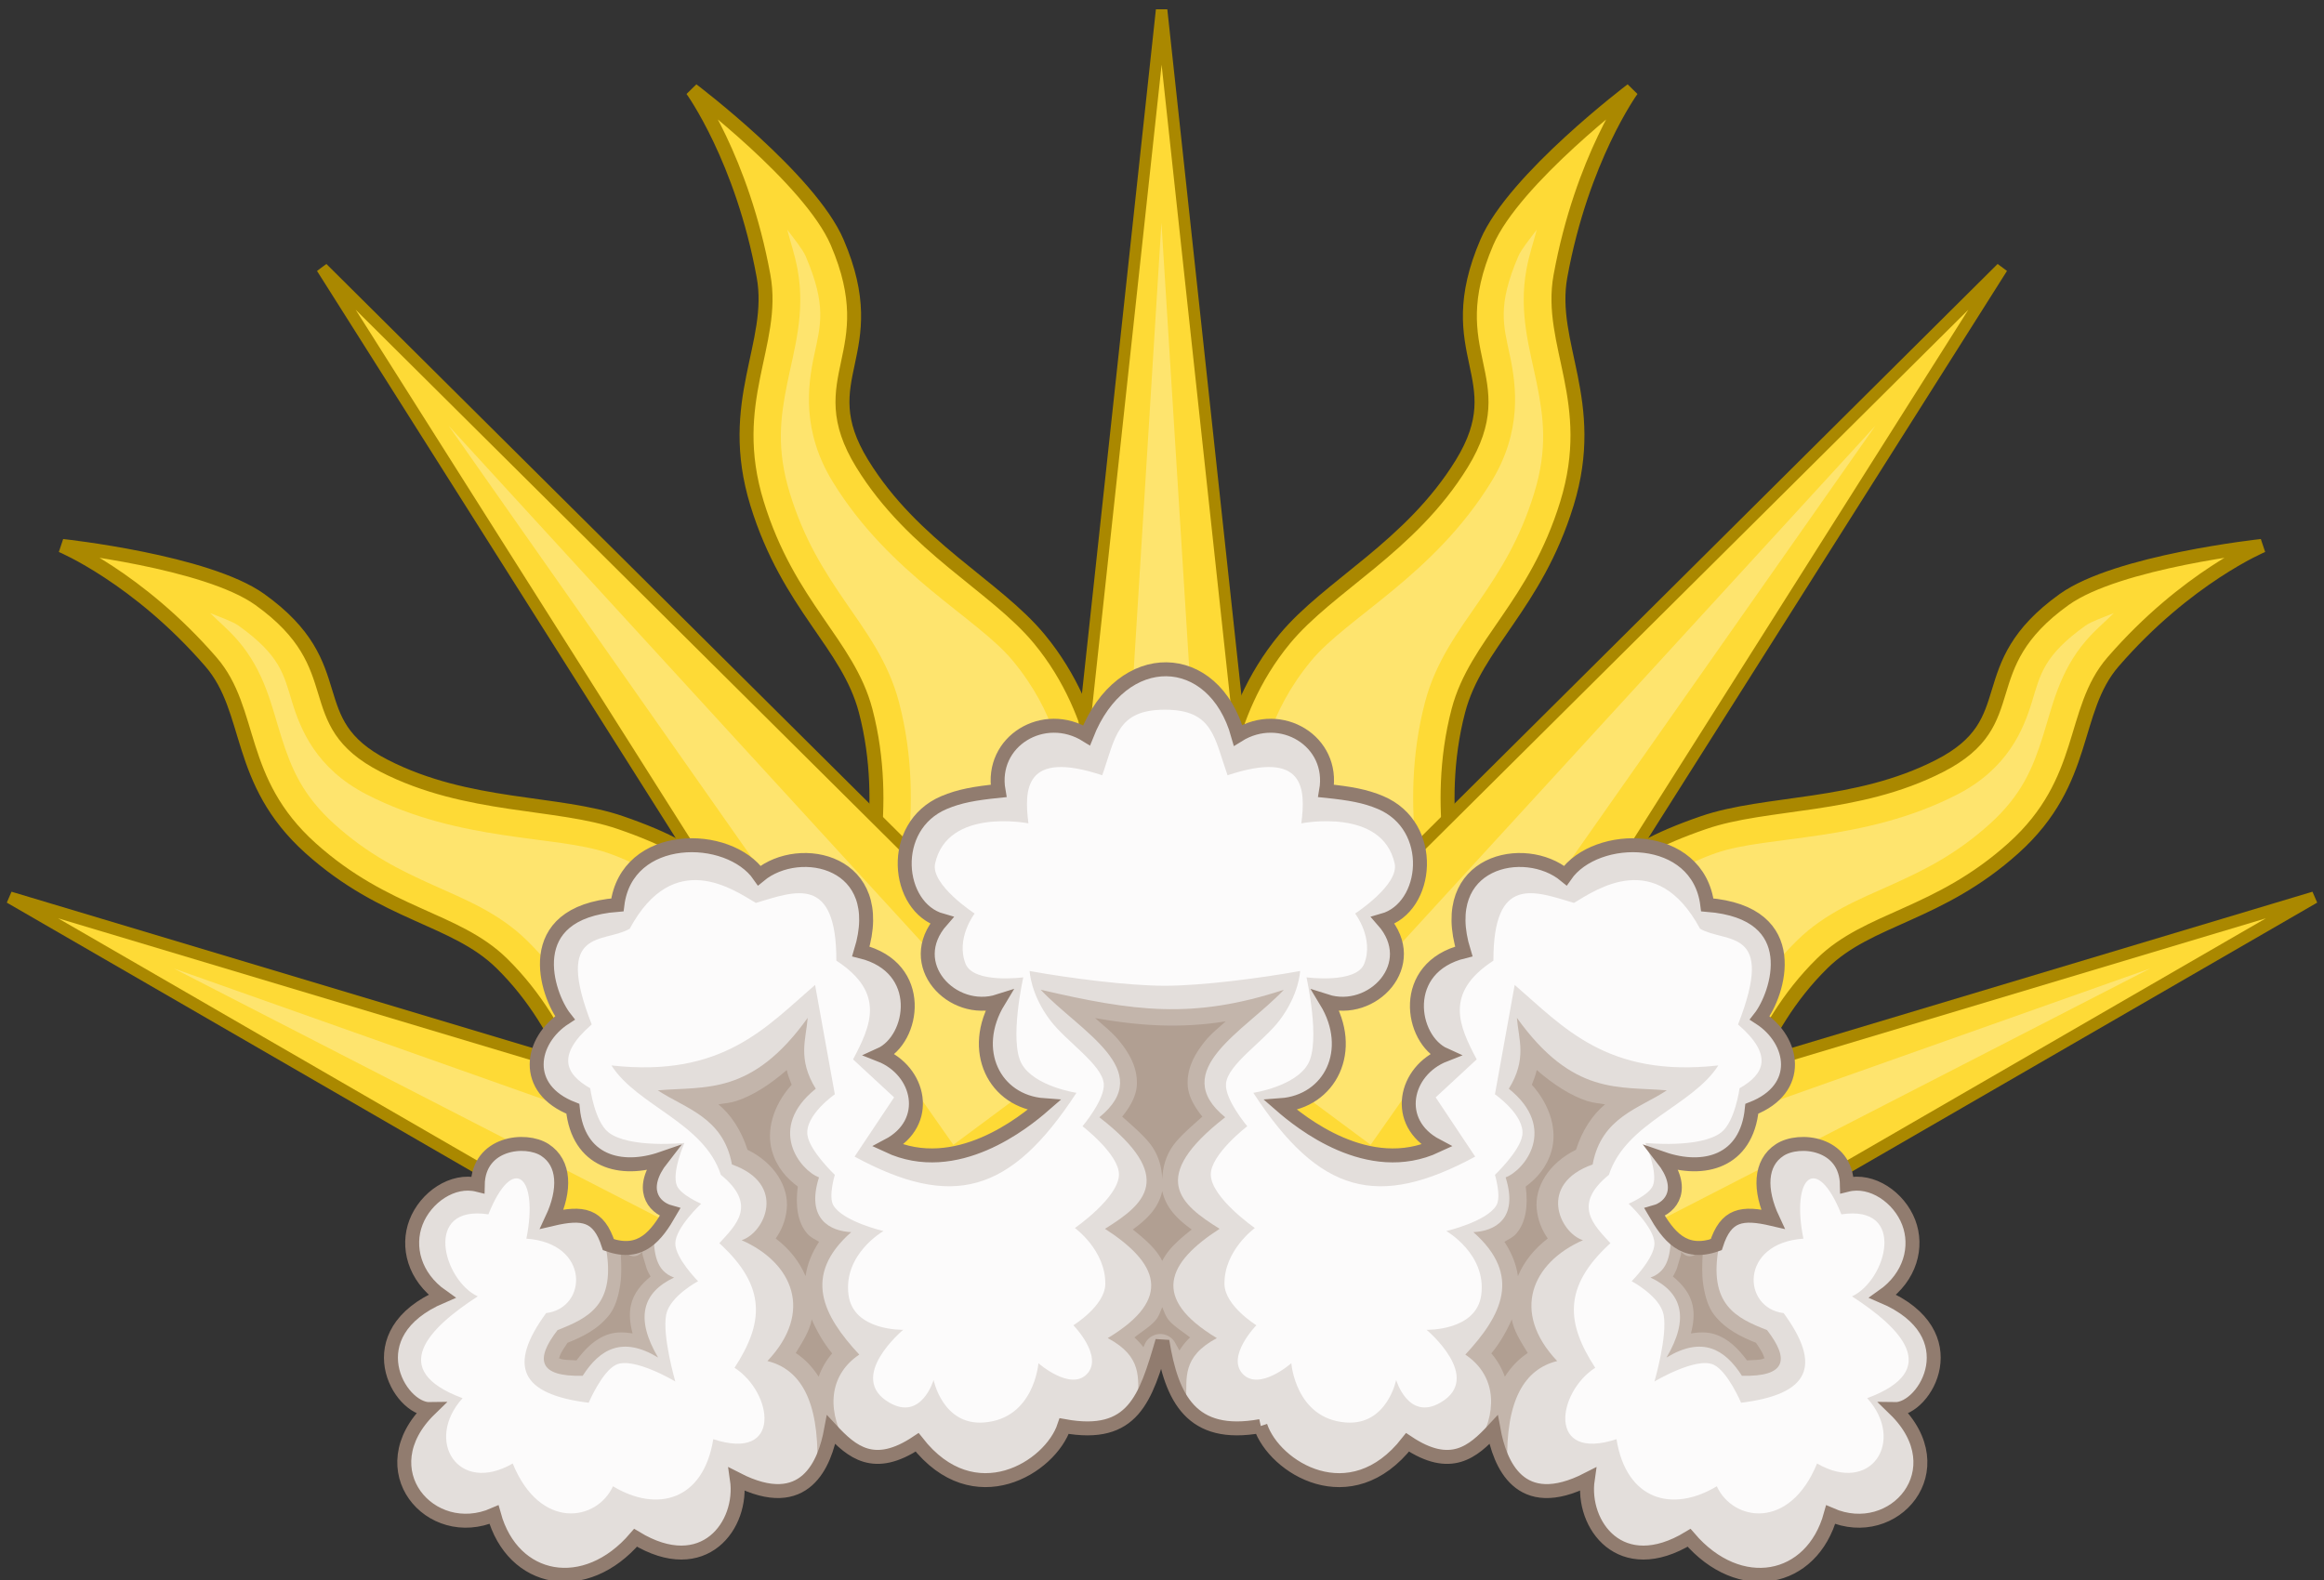 <?xml version="1.0" encoding="UTF-8" standalone="no"?>
<!-- Created with Inkscape (http://www.inkscape.org/) -->

<svg
   xmlns:dc="http://purl.org/dc/elements/1.1/"
   xmlns:cc="http://creativecommons.org/ns#"
   xmlns:rdf="http://www.w3.org/1999/02/22-rdf-syntax-ns#"
   xmlns:svg="http://www.w3.org/2000/svg"
   xmlns="http://www.w3.org/2000/svg"
   xmlns:sodipodi="http://sodipodi.sourceforge.net/DTD/sodipodi-0.dtd"
   xmlns:inkscape="http://www.inkscape.org/namespaces/inkscape"
   width="250"
   height="170"
   id="svg36850"
   version="1.1"
   inkscape:version="0.48.2 r9819"
   sodipodi:docname="Sunburst_Badge.svg">
  <rect width="100%" height="100%" fill="#333333" stroke="none"/>
  <defs
     id="defs36852" />
  <sodipodi:namedview
     id="base"
     pagecolor="#ffffff"
     bordercolor="#666666"
     borderopacity="1.0"
     inkscape:pageopacity="0.0"
     inkscape:pageshadow="2"
     inkscape:zoom="1.932"
     inkscape:cx="125"
     inkscape:cy="98.707386"
     inkscape:document-units="px"
     inkscape:current-layer="g26205"
     showgrid="false"
     fit-margin-top="0"
     fit-margin-left="0"
     fit-margin-right="0"
     fit-margin-bottom="0"
     inkscape:window-width="1280"
     inkscape:window-height="701"
     inkscape:window-x="0"
     inkscape:window-y="0"
     inkscape:window-maximized="0" />
  <g
     inkscape:label="Layer 1"
     inkscape:groupmode="layer"
     id="layer1"
     transform="translate(-64.369,-289.08)">
    <g
       transform="translate(22.132,351.049)"
       style="display:inline"
       id="g26205">
      <g
         id="g4129">
        <g
           id="g3941"
           transform="matrix(-1,0,0,1,334.764,-3.482)">
          <g
             style="stroke-width:1.066;stroke-miterlimit:4;stroke-dasharray:none;display:inline"
             id="g3943"
             transform="matrix(-1.316,0.5,0.5,1.316,796.436,1034.586)">
            <path
               sodipodi:nodetypes="cssscsssccccc"
               inkscape:connector-curvature="0"
               d="m 187.686,-828.193 c 0,0 -4.564,-5.846 -5.384,-13.57 -0.558,-5.254 2.661,-9.566 2.132,-17.745 -0.529,-8.166 -5.679,-10.879 -6.637,-16.075 -1.656,-8.977 0.044,-15.24 0.044,-15.24 0,0 -5.993,9.544 -6.219,14.823 -0.403,9.395 5.667,8.861 4.219,16.493 -1.393,7.341 -6.185,12.327 -7.889,17.328 -2.491,7.307 0.044,13.987 0.044,13.987 l 4.923,0 4.923,0 4.923,0 z"
               style="fill:#feda36;fill-opacity:1;stroke:#aa8800;stroke-width:1.066;stroke-linecap:butt;stroke-linejoin:miter;stroke-miterlimit:4;stroke-opacity:1;stroke-dasharray:none;display:inline"
               id="path3945" />
            <path
               d="m 174.844,-878.25 c -0.25,0.859 -0.57,1.829 -0.594,2.375 -0.177,4.133 0.811,5.353 2.094,7.344 1.282,1.991 2.942,5.063 2.094,9.531 -1.56,8.219 -6.612,13.584 -8,17.656 -1.67,4.899 -0.85,8.692 -0.344,10.531 l 2.812,0 4.938,0 4.906,0 0.25,0 c -1.362,-2.649 -2.857,-6.366 -3.312,-10.656 -0.343,-3.231 0.47,-5.979 1.125,-8.688 0.655,-2.709 1.241,-5.471 1,-9.188 -0.23,-3.549 -1.385,-5.683 -2.781,-7.906 -1.396,-2.223 -3.226,-4.527 -3.844,-7.875 -0.209,-1.132 -0.228,-2.074 -0.344,-3.125 z"
               id="path3947"
               style="fill:#fee46e;fill-opacity:1;stroke:none;display:inline"
               inkscape:original="M 177.84375 -890.8125 C 177.84375 -890.8125 171.85139 -881.27845 171.625 -876 C 171.22208 -866.60542 177.29194 -867.13169 175.84375 -859.5 C 174.45064 -852.15857 169.64205 -847.18828 167.9375 -842.1875 C 165.44689 -834.88061 168 -828.1875 168 -828.1875 L 172.90625 -828.1875 L 177.84375 -828.1875 L 182.75 -828.1875 L 187.6875 -828.1875 C 187.6875 -828.1875 183.13296 -834.02557 182.3125 -841.75 C 181.75447 -847.00375 184.96721 -851.32056 184.4375 -859.5 C 183.90866 -867.66609 178.73943 -870.39806 177.78125 -875.59375 C 176.12572 -884.57079 177.84375 -890.8125 177.84375 -890.8125 z "
               inkscape:radius="-2.6364212"
               sodipodi:type="inkscape:offset" />
          </g>
          <g
             id="g3949"
             transform="matrix(-1.123,0.834,1.22,1.519,1362.567,1176.106)"
             style="stroke-width:0.909;stroke-miterlimit:4;stroke-dasharray:none;display:inline">
            <path
               sodipodi:nodetypes="cccc"
               inkscape:connector-curvature="0"
               d="m 186.644,-828.193 -9.846,-62.63 -9.846,62.63 z"
               style="fill:#feda36;fill-opacity:1;stroke:#aa8800;stroke-width:0.909;stroke-linecap:butt;stroke-linejoin:miter;stroke-miterlimit:4;stroke-opacity:1;stroke-dasharray:none;display:inline"
               id="path3951" />
            <path
               sodipodi:nodetypes="cccc"
               inkscape:connector-curvature="0"
               id="path3953"
               d="m 176.812,-879.688 -4.406,48.531 8.781,0 z"
               style="fill:#fee46e;fill-opacity:1;stroke:none;display:inline" />
          </g>
          <g
             id="g3955"
             transform="matrix(-0.51,1.175,1.581,0.683,1542.195,438.792)"
             style="stroke-width:1.01;stroke-miterlimit:4;stroke-dasharray:none;display:inline">
            <path
               sodipodi:nodetypes="cccc"
               inkscape:connector-curvature="0"
               d="m 186.644,-828.193 -9.846,-62.63 -9.846,62.63 z"
               style="fill:#feda36;fill-opacity:1;stroke:#aa8800;stroke-width:1.01;stroke-linecap:butt;stroke-linejoin:miter;stroke-miterlimit:4;stroke-opacity:1;stroke-dasharray:none;display:inline"
               id="path3957" />
            <path
               sodipodi:nodetypes="cccc"
               inkscape:connector-curvature="0"
               id="path3959"
               d="m 176.812,-879.688 -4.406,48.531 8.781,0 z"
               style="fill:#fee46e;fill-opacity:1;stroke:none;display:inline" />
          </g>
          <g
             style="stroke-width:1.106;stroke-miterlimit:4;stroke-dasharray:none;display:inline"
             id="g3961"
             transform="matrix(-0.923,1.03,1.048,0.822,1146.927,549.314)">
            <path
               sodipodi:nodetypes="cssscsssscccc"
               inkscape:connector-curvature="0"
               d="m 187.686,-828.193 c 0,0 -4.564,-5.846 -5.384,-13.57 -0.558,-5.254 2.661,-9.566 2.132,-17.745 -0.529,-8.166 -5.679,-10.879 -6.637,-16.075 -1.656,-8.977 0.044,-15.24 0.044,-15.24 0,0 -5.993,9.544 -6.219,14.823 -0.403,9.395 5.667,8.861 4.219,16.493 -1.393,7.341 -6.185,12.327 -7.889,17.328 -2.491,7.307 -1.613,10.278 1.689,13.57 1.162,1.158 3.277,0.418 3.277,0.418 l 4.923,0 4.923,0 z"
               style="fill:#feda36;fill-opacity:1;stroke:#aa8800;stroke-width:1.106;stroke-linecap:butt;stroke-linejoin:miter;stroke-miterlimit:4;stroke-opacity:1;stroke-dasharray:none;display:inline"
               id="path3963" />
            <path
               d="m 174.844,-878.25 c -0.25,0.859 -0.57,1.829 -0.594,2.375 -0.177,4.133 0.811,5.353 2.094,7.344 1.282,1.991 2.942,5.063 2.094,9.531 -1.56,8.219 -6.612,13.584 -8,17.656 -1.67,4.899 -0.85,8.692 -0.344,10.531 l 2.812,0 4.938,0 4.906,0 0.25,0 c -1.362,-2.649 -2.857,-6.366 -3.312,-10.656 -0.343,-3.231 0.47,-5.979 1.125,-8.688 0.655,-2.709 1.241,-5.471 1,-9.188 -0.23,-3.549 -1.385,-5.683 -2.781,-7.906 -1.396,-2.223 -3.226,-4.527 -3.844,-7.875 -0.209,-1.132 -0.228,-2.074 -0.344,-3.125 z"
               id="path3965"
               style="fill:#fee46e;fill-opacity:1;stroke:none;display:inline"
               inkscape:original="M 177.84375 -890.8125 C 177.84375 -890.8125 171.85139 -881.27845 171.625 -876 C 171.22208 -866.60542 177.29194 -867.13169 175.84375 -859.5 C 174.45064 -852.15857 169.64205 -847.18828 167.9375 -842.1875 C 165.44689 -834.88061 168 -828.1875 168 -828.1875 L 172.90625 -828.1875 L 177.84375 -828.1875 L 182.75 -828.1875 L 187.6875 -828.1875 C 187.6875 -828.1875 183.13296 -834.02557 182.3125 -841.75 C 181.75447 -847.00375 184.96721 -851.32056 184.4375 -859.5 C 183.90866 -867.66609 178.73943 -870.39806 177.78125 -875.59375 C 176.12572 -884.57079 177.84375 -890.8125 177.84375 -890.8125 z "
               inkscape:radius="-2.6364212"
               sodipodi:type="inkscape:offset" />
          </g>
        </g>
        <g
           transform="translate(-0.29,-3.482)"
           id="g3927">
          <g
             transform="matrix(-1.316,0.5,0.5,1.316,796.436,1034.586)"
             id="g4021-0-2"
             style="stroke-width:1.066;stroke-miterlimit:4;stroke-dasharray:none;display:inline">
            <path
               id="path3797-8-1-9-5"
               style="fill:#feda36;fill-opacity:1;stroke:#aa8800;stroke-width:1.066;stroke-linecap:butt;stroke-linejoin:miter;stroke-miterlimit:4;stroke-opacity:1;stroke-dasharray:none;display:inline"
               d="m 187.686,-828.193 c 0,0 -4.564,-5.846 -5.384,-13.57 -0.558,-5.254 2.661,-9.566 2.132,-17.745 -0.529,-8.166 -5.679,-10.879 -6.637,-16.075 -1.656,-8.977 0.044,-15.24 0.044,-15.24 0,0 -5.993,9.544 -6.219,14.823 -0.403,9.395 5.667,8.861 4.219,16.493 -1.393,7.341 -6.185,12.327 -7.889,17.328 -2.491,7.307 0.044,13.987 0.044,13.987 l 4.923,0 4.923,0 4.923,0 z"
               inkscape:connector-curvature="0"
               sodipodi:nodetypes="cssscsssccccc" />
            <path
               sodipodi:type="inkscape:offset"
               inkscape:radius="-2.6364212"
               inkscape:original="M 177.84375 -890.8125 C 177.84375 -890.8125 171.85139 -881.27845 171.625 -876 C 171.22208 -866.60542 177.29194 -867.13169 175.84375 -859.5 C 174.45064 -852.15857 169.64205 -847.18828 167.9375 -842.1875 C 165.44689 -834.88061 168 -828.1875 168 -828.1875 L 172.90625 -828.1875 L 177.84375 -828.1875 L 182.75 -828.1875 L 187.6875 -828.1875 C 187.6875 -828.1875 183.13296 -834.02557 182.3125 -841.75 C 181.75447 -847.00375 184.96721 -851.32056 184.4375 -859.5 C 183.90866 -867.66609 178.73943 -870.39806 177.78125 -875.59375 C 176.12572 -884.57079 177.84375 -890.8125 177.84375 -890.8125 z "
               style="fill:#fee46e;fill-opacity:1;stroke:none;display:inline"
               id="path4019-2-2"
               d="m 174.844,-878.25 c -0.25,0.859 -0.57,1.829 -0.594,2.375 -0.177,4.133 0.811,5.353 2.094,7.344 1.282,1.991 2.942,5.063 2.094,9.531 -1.56,8.219 -6.612,13.584 -8,17.656 -1.67,4.899 -0.85,8.692 -0.344,10.531 l 2.812,0 4.938,0 4.906,0 0.25,0 c -1.362,-2.649 -2.857,-6.366 -3.312,-10.656 -0.343,-3.231 0.47,-5.979 1.125,-8.688 0.655,-2.709 1.241,-5.471 1,-9.188 -0.23,-3.549 -1.385,-5.683 -2.781,-7.906 -1.396,-2.223 -3.226,-4.527 -3.844,-7.875 -0.209,-1.132 -0.228,-2.074 -0.344,-3.125 z" />
          </g>
          <g
             style="stroke-width:0.909;stroke-miterlimit:4;stroke-dasharray:none;display:inline"
             transform="matrix(-1.123,0.834,1.22,1.519,1362.567,1176.106)"
             id="g3839-5-4-5">
            <path
               id="path3797-8-4-3-0"
               style="fill:#feda36;fill-opacity:1;stroke:#aa8800;stroke-width:0.909;stroke-linecap:butt;stroke-linejoin:miter;stroke-miterlimit:4;stroke-opacity:1;stroke-dasharray:none;display:inline"
               d="m 186.644,-828.193 -9.846,-62.63 -9.846,62.63 z"
               inkscape:connector-curvature="0"
               sodipodi:nodetypes="cccc" />
            <path
               style="fill:#fee46e;fill-opacity:1;stroke:none;display:inline"
               d="m 176.812,-879.688 -4.406,48.531 8.781,0 z"
               id="path3836-9-8-1"
               inkscape:connector-curvature="0"
               sodipodi:nodetypes="cccc" />
          </g>
          <g
             style="stroke-width:1.01;stroke-miterlimit:4;stroke-dasharray:none;display:inline"
             transform="matrix(-0.51,1.175,1.581,0.683,1542.195,438.792)"
             id="g3839-5-4-5-3">
            <path
               id="path3797-8-4-3-0-6"
               style="fill:#feda36;fill-opacity:1;stroke:#aa8800;stroke-width:1.01;stroke-linecap:butt;stroke-linejoin:miter;stroke-miterlimit:4;stroke-opacity:1;stroke-dasharray:none;display:inline"
               d="m 186.644,-828.193 -9.846,-62.63 -9.846,62.63 z"
               inkscape:connector-curvature="0"
               sodipodi:nodetypes="cccc" />
            <path
               style="fill:#fee46e;fill-opacity:1;stroke:none;display:inline"
               d="m 176.812,-879.688 -4.406,48.531 8.781,0 z"
               id="path3836-9-8-1-5"
               inkscape:connector-curvature="0"
               sodipodi:nodetypes="cccc" />
          </g>
          <g
             transform="matrix(-0.923,1.03,1.048,0.822,1146.927,549.314)"
             id="g4021-0-2-0"
             style="stroke-width:1.106;stroke-miterlimit:4;stroke-dasharray:none;display:inline">
            <path
               id="path3797-8-1-9-5-7"
               style="fill:#feda36;fill-opacity:1;stroke:#aa8800;stroke-width:1.106;stroke-linecap:butt;stroke-linejoin:miter;stroke-miterlimit:4;stroke-opacity:1;stroke-dasharray:none;display:inline"
               d="m 187.686,-828.193 c 0,0 -4.564,-5.846 -5.384,-13.57 -0.558,-5.254 2.661,-9.566 2.132,-17.745 -0.529,-8.166 -5.679,-10.879 -6.637,-16.075 -1.656,-8.977 0.044,-15.24 0.044,-15.24 0,0 -5.993,9.544 -6.219,14.823 -0.403,9.395 5.667,8.861 4.219,16.493 -1.393,7.341 -6.185,12.327 -7.889,17.328 -2.491,7.307 -1.613,10.278 1.689,13.57 1.162,1.158 3.277,0.418 3.277,0.418 l 4.923,0 4.923,0 z"
               inkscape:connector-curvature="0"
               sodipodi:nodetypes="cssscsssscccc" />
            <path
               sodipodi:type="inkscape:offset"
               inkscape:radius="-2.6364212"
               inkscape:original="M 177.84375 -890.8125 C 177.84375 -890.8125 171.85139 -881.27845 171.625 -876 C 171.22208 -866.60542 177.29194 -867.13169 175.84375 -859.5 C 174.45064 -852.15857 169.64205 -847.18828 167.9375 -842.1875 C 165.44689 -834.88061 168 -828.1875 168 -828.1875 L 172.90625 -828.1875 L 177.84375 -828.1875 L 182.75 -828.1875 L 187.6875 -828.1875 C 187.6875 -828.1875 183.13296 -834.02557 182.3125 -841.75 C 181.75447 -847.00375 184.96721 -851.32056 184.4375 -859.5 C 183.90866 -867.66609 178.73943 -870.39806 177.78125 -875.59375 C 176.12572 -884.57079 177.84375 -890.8125 177.84375 -890.8125 z "
               style="fill:#fee46e;fill-opacity:1;stroke:none;display:inline"
               id="path4019-2-2-6"
               d="m 174.844,-878.25 c -0.25,0.859 -0.57,1.829 -0.594,2.375 -0.177,4.133 0.811,5.353 2.094,7.344 1.282,1.991 2.942,5.063 2.094,9.531 -1.56,8.219 -6.612,13.584 -8,17.656 -1.67,4.899 -0.85,8.692 -0.344,10.531 l 2.812,0 4.938,0 4.906,0 0.25,0 c -1.362,-2.649 -2.857,-6.366 -3.312,-10.656 -0.343,-3.231 0.47,-5.979 1.125,-8.688 0.655,-2.709 1.241,-5.471 1,-9.188 -0.23,-3.549 -1.385,-5.683 -2.781,-7.906 -1.396,-2.223 -3.226,-4.527 -3.844,-7.875 -0.209,-1.132 -0.228,-2.074 -0.344,-3.125 z" />
          </g>
        </g>
        <g
           id="g3839-5-4"
           transform="matrix(-1.408,0,0,2.049,416.127,1764.469)"
           style="stroke-width:0.883;stroke-miterlimit:4;stroke-dasharray:none;display:inline">
          <path
             sodipodi:nodetypes="cccc"
             inkscape:connector-curvature="0"
             d="m 186.644,-828.193 -9.846,-62.63 -9.846,62.63 z"
             style="fill:#feda36;fill-opacity:1;stroke:#aa8800;stroke-width:0.883;stroke-linecap:butt;stroke-linejoin:miter;stroke-miterlimit:4;stroke-opacity:1;stroke-dasharray:none;display:inline"
             id="path3797-8-4-3" />
          <path
             sodipodi:nodetypes="cccc"
             inkscape:connector-curvature="0"
             id="path3836-9-8"
             d="m 176.812,-879.688 -4.406,48.531 8.781,0 z"
             style="fill:#fee46e;fill-opacity:1;stroke:none;display:inline" />
        </g>
        <g
           style="stroke-width:1.066;stroke-miterlimit:4;stroke-dasharray:none"
           id="g6441"
           transform="matrix(1.408,0,0,1.408,-18.24,-38.537)">
          <g
             style="fill:#e3dedb;stroke:none"
             id="g5492">
            <path
               id="path6342-0"
               style="fill:#e3dedb;stroke:none;display:inline"
               d="m 139.253,92.336 c 1.055,3.178 6.885,6.803 11.237,1.241 3.293,2.199 4.987,0.742 6.572,-0.963 0.471,2.558 1.958,6.469 7.196,3.787 -0.508,3.477 2.514,7.647 7.743,4.471 3.836,4.493 9.382,3.442 10.818,-1.768 4.837,2.114 9.661,-3.424 4.894,-8.063 l 0,0 0,0 c 2.36,0.045 5.73,-5.795 -0.915,-8.627 2.121,-1.492 2.693,-3.789 1.981,-5.645 -0.732,-1.907 -2.803,-3.348 -4.719,-2.867 -0.056,-3.238 -3.648,-3.627 -5.124,-2.673 -1.554,1.004 -1.577,3.082 -0.545,5.287 -2.373,-0.555 -3.572,-0.347 -4.315,1.955 -2.501,0.882 -3.667,-0.685 -4.706,-2.483 1.318,-0.368 2.379,-1.831 0.616,-4.091 3.134,1.084 6.405,0.253 6.809,-3.81 3.909,-1.518 3.256,-5.226 0.605,-6.942 1.376,-1.748 3.524,-8.047 -4.009,-8.64 -0.701,-5.649 -8.499,-5.621 -10.844,-2.241 -3.115,-2.578 -9.88,-1.101 -7.759,5.8 -4.967,1.221 -4.084,6.726 -1.466,7.903 -3.068,1.203 -3.954,5.179 -0.605,6.942 -5.215,2.439 -10.425,-1.799 -11.912,-3.095 3.786,-0.275 5.738,-4.203 3.462,-7.95 3.538,1.133 7.3,-2.818 4.35,-6.169 3.488,-0.99 4.097,-7.194 -0.186,-9.008 -1.182,-0.5 -2.354,-0.703 -4.163,-0.89 0.671,-3.807 -3.464,-6.284 -6.726,-4.25 -1.847,-6.613 -8.886,-6.839 -11.572,2e-6 -3.262,-2.035 -7.397,0.443 -6.726,4.25 -1.81,0.187 -2.982,0.39 -4.163,0.89 -4.283,1.814 -3.674,8.018 -0.186,9.008 -2.95,3.352 0.812,7.302 4.35,6.169 -2.276,3.748 -0.324,7.676 3.462,7.95 -1.486,1.296 -6.696,5.534 -11.912,3.095 3.349,-1.763 2.462,-5.739 -0.605,-6.942 2.618,-1.176 3.501,-6.682 -1.466,-7.903 2.12,-6.901 -4.644,-8.378 -7.759,-5.8 -2.345,-3.38 -10.144,-3.408 -10.844,2.241 -7.533,0.593 -5.385,6.891 -4.009,8.64 -2.651,1.716 -3.303,5.424 0.605,6.942 0.403,4.063 3.675,4.894 6.809,3.81 -1.763,2.26 -0.702,3.723 0.616,4.091 -1.039,1.798 -2.204,3.365 -4.706,2.483 -0.743,-2.302 -1.942,-2.511 -4.315,-1.955 1.032,-2.205 1.009,-4.283 -0.545,-5.287 -1.475,-0.953 -5.068,-0.564 -5.124,2.673 -1.916,-0.481 -3.987,0.96 -4.719,2.867 -0.712,1.856 -0.14,4.153 1.981,5.645 -6.645,2.833 -3.275,8.673 -0.915,8.627 l 0,0 0,0 c -4.767,4.638 0.057,10.177 4.894,8.062 1.436,5.209 6.981,6.26 10.818,1.768 5.229,3.176 8.251,-0.994 7.743,-4.471 5.238,2.683 6.725,-1.229 7.196,-3.787 1.585,1.705 3.279,3.163 6.572,0.963 4.352,5.562 10.182,1.937 11.237,-1.241 5.285,0.96 6.214,-2.115 7.499,-6.501 0.71,4.386 2.215,7.461 7.499,6.501 z"
               inkscape:connector-curvature="0"
               sodipodi:nodetypes="ccccccccccscsccccccccccccccsccccsccccccccccccccscscccccccccccc" />
            <path
               id="path5435-3"
               style="fill:#c3b5ab;fill-opacity:1;stroke:none;display:inline"
               d="m 133.572,90.309 c 0.079,-1.607 -0.369,-3.245 2.348,-4.698 -5.063,-3.045 -3.799,-5.768 0.213,-8.351 -3.015,-1.877 -5.497,-3.917 0.427,-8.525 -4.417,-3.592 1.506,-6.582 4.483,-9.743 -6.971,2.286 -11.444,1.651 -18.58,0 2.977,3.161 8.901,6.151 4.483,9.743 5.924,4.609 3.442,6.649 0.427,8.525 4.013,2.583 5.276,5.306 0.213,8.351 2.717,1.452 2.269,3.091 2.348,4.698 l 1.672,-3.673 z"
               inkscape:connector-curvature="0"
               sodipodi:nodetypes="cccccccccc" />
            <g
               style="fill:#e3dedb;stroke:none"
               id="g5484"
               transform="translate(-0.026,0)">
              <g
                 style="fill:#e3dedb;stroke:none"
                 transform="translate(0,0.082)"
                 id="g5456">
                <path
                   style="fill:#c3b5ab;fill-opacity:1;stroke:none"
                   d="m 127.559,770.912 c 0.118,-4.886 -1.31,-7.259 -3.817,-7.88 3.551,-3.754 1.942,-7.513 -1.97,-9.234 1.776,-0.566 3.499,-4.285 -0.739,-5.787 -0.664,-3.626 -3.599,-4.284 -5.664,-5.664 3.647,-0.322 7.176,0.426 11.451,-5.541 -0.133,1.671 -0.788,3.132 0.616,5.418 -3.781,3.035 -1.175,6.246 0.246,6.772 -1.019,3.224 0.897,4.113 2.463,4.186 -3.747,3.311 -2.161,6.373 0.616,9.358 -2.123,1.418 -2.59,3.92 -1.108,6.649 l -1.06,-1.076 z"
                   id="path5431"
                   inkscape:connector-curvature="0"
                   sodipodi:nodetypes="ccccccccccccc"
                   transform="translate(-22.132,-675.75)" />
                <path
                   style="fill:#c3b5ab;fill-opacity:1;stroke:none"
                   d="m 111.373,754.21 c 0.879,4.554 -1.358,5.547 -3.666,6.459 -1.736,2.244 -1.459,3.573 1.92,3.491 1.321,-2.064 3.049,-3.041 5.761,-1.397 -1.766,-3.002 -1.201,-4.969 1.222,-6.11 -1.418,-0.509 -1.521,-1.895 -1.571,-3.317 l -1.571,1.047 z"
                   id="path5433"
                   inkscape:connector-curvature="0"
                   sodipodi:nodetypes="cccccccc"
                   transform="translate(-22.132,-675.75)" />
              </g>
              <g
                 id="g5456-3"
                 style="fill:#e3dedb;stroke:none;display:inline"
                 transform="matrix(-1,0,0,1,263.56,0.082)">
                <path
                   style="fill:#c3b5ab;fill-opacity:1;stroke:none"
                   d="m 127.559,770.912 c 0.118,-4.886 -1.31,-7.259 -3.817,-7.88 3.551,-3.754 1.942,-7.513 -1.97,-9.234 1.776,-0.566 3.499,-4.285 -0.739,-5.787 -0.664,-3.626 -3.599,-4.284 -5.664,-5.664 3.647,-0.322 7.176,0.426 11.451,-5.541 -0.133,1.671 -0.788,3.132 0.616,5.418 -3.781,3.035 -1.175,6.246 0.246,6.772 -1.019,3.224 0.897,4.113 2.463,4.186 -3.747,3.311 -2.161,6.373 0.616,9.358 -2.123,1.418 -2.59,3.92 -1.108,6.649 l -1.06,-1.076 z"
                   id="path5431-8"
                   inkscape:connector-curvature="0"
                   sodipodi:nodetypes="ccccccccccccc"
                   transform="translate(-22.132,-675.75)" />
                <path
                   style="fill:#c3b5ab;fill-opacity:1;stroke:none"
                   d="m 111.373,754.21 c 0.879,4.554 -1.358,5.547 -3.666,6.459 -1.736,2.244 -1.459,3.573 1.92,3.491 1.321,-2.064 3.049,-3.041 5.761,-1.397 -1.766,-3.002 -1.201,-4.969 1.222,-6.11 -1.418,-0.509 -1.521,-1.895 -1.571,-3.317 l -1.571,1.047 z"
                   id="path5433-5"
                   inkscape:connector-curvature="0"
                   sodipodi:nodetypes="cccccccc"
                   transform="translate(-22.132,-675.75)" />
              </g>
            </g>
          </g>
          <path
             sodipodi:nodetypes="csscscscscscscscscscccccccccccccccscscccscscccccccccscscsccsccscscscccccccccscscccscscccccccccccccccscscscscscscscscsscsc"
             inkscape:connector-curvature="0"
             d="m 142.282,57.56 c 0,0 -0.055,1.765 -1.568,3.765 -1.236,1.635 -3.969,3.381 -4.094,4.845 -0.103,1.207 1.625,3.251 1.625,3.251 0,0 -2.824,2.168 -2.786,3.715 0.043,1.758 3.367,4.063 3.367,4.063 0,0 -2.368,1.713 -2.322,4.296 0.03,1.65 2.438,3.135 2.438,3.135 0,0 -2.31,2.363 -1.045,3.715 1.257,1.343 3.715,-0.813 3.715,-0.813 0,0 0.323,4.247 4.179,4.528 3.139,0.228 3.831,-3.251 3.831,-3.251 0,0 0.918,3.146 3.367,1.741 3.345,-1.918 -1.045,-5.573 -1.045,-5.573 0,0 3.816,0.104 4.179,-2.67 0.409,-3.123 -2.67,-4.876 -2.67,-4.876 0,0 3.114,-0.729 3.831,-1.974 0.387,-0.672 -0.116,-2.322 -0.116,-2.322 0,0 1.907,-1.808 2.09,-3.019 0.23,-1.525 -2.09,-3.135 -2.09,-3.135 l 1.509,-8.359 c 3.732,3.217 7.06,7.106 15.557,6.153 -1.97,3.096 -7.058,4.357 -8.359,8.359 -2.814,2.297 -1.166,3.824 0.116,5.224 -3.688,3.367 -3.346,6.153 -1.161,9.52 -2.933,1.894 -3.685,7.198 1.625,5.457 0.76,4.711 4.31,5.621 7.662,3.599 1.235,2.676 5.558,3.402 7.662,-1.741 4.145,2.403 6.776,-1.726 3.831,-4.992 5.796,-2.151 2.568,-5.363 -1.161,-7.779 2.628,-1.219 4.228,-7.031 -0.813,-6.269 -1.883,-4.698 -3.862,-2.915 -2.902,1.858 -4.89,0.342 -4.689,5.305 -1.509,5.689 2.943,4.033 1.99,6.202 -3.251,6.85 0,0 -1.015,-2.387 -2.09,-2.902 -1.328,-0.637 -4.528,1.277 -4.528,1.277 0,0 1.016,-3.507 0.697,-5.108 -0.281,-1.412 -2.438,-2.554 -2.438,-2.554 0,0 1.763,-1.774 1.741,-2.902 -0.023,-1.202 -1.974,-3.019 -1.974,-3.019 0,0 1.574,-0.673 1.858,-1.393 0.403,-1.024 -0.58,-3.251 -0.58,-3.251 0,0 4.221,0.434 5.805,-0.813 1.048,-0.826 1.393,-3.367 1.393,-3.367 1.93,-1.1 2.576,-2.543 -0.116,-4.876 2.925,-7.475 -0.936,-6.169 -2.902,-7.314 -3.362,-6.225 -7.943,-2.977 -9.636,-1.974 -2.995,-0.89 -6.162,-2.209 -6.153,4.412 -3.808,2.483 -2.611,5.014 -1.277,7.546 l -3.135,2.902 3.019,4.528 c -7.436,4.019 -11.898,2.87 -16.95,-4.876 0,0 3.201,-0.481 4.179,-2.206 0.979,-1.725 -0.116,-6.618 -0.116,-6.618 0,0 3.804,0.512 4.412,-1.045 0.757,-1.94 -0.697,-3.831 -0.697,-3.831 0,0 3.383,-2.2 3.019,-3.831 -0.96,-4.291 -7.128,-3.061 -7.128,-3.061 0.324,-2.581 0.318,-5.649 -5.638,-3.675 -1.012,-2.854 -1.101,-5.01 -4.788,-5.01 -3.687,10e-7 -3.775,2.156 -4.788,5.01 -5.956,-1.974 -5.963,1.094 -5.638,3.675 0,0 -6.168,-1.23 -7.128,3.061 -0.365,1.631 3.019,3.831 3.019,3.831 0,0 -1.454,1.891 -0.697,3.831 0.608,1.556 4.412,1.045 4.412,1.045 0,0 -1.095,4.892 -0.116,6.618 0.979,1.725 4.179,2.206 4.179,2.206 -5.052,7.746 -9.514,8.895 -16.95,4.876 l 3.019,-4.528 -3.135,-2.902 c 1.333,-2.532 2.531,-5.064 -1.277,-7.546 0.009,-6.621 -3.158,-5.301 -6.153,-4.412 -1.693,-1.003 -6.274,-4.251 -9.636,1.974 -1.967,1.145 -5.827,-0.161 -2.902,7.314 -2.692,2.333 -2.046,3.776 -0.116,4.876 0,0 0.345,2.541 1.393,3.367 1.584,1.247 5.805,0.813 5.805,0.813 0,0 -0.984,2.227 -0.58,3.251 0.284,0.72 1.858,1.393 1.858,1.393 0,0 -1.95,1.817 -1.974,3.019 -0.022,1.128 1.741,2.902 1.741,2.902 0,0 -2.157,1.142 -2.438,2.554 -0.319,1.602 0.697,5.108 0.697,5.108 0,0 -3.2,-1.914 -4.528,-1.277 -1.075,0.515 -2.09,2.902 -2.09,2.902 -5.241,-0.647 -6.194,-2.817 -3.251,-6.85 3.179,-0.384 3.381,-5.347 -1.509,-5.689 0.96,-4.773 -1.02,-6.556 -2.902,-1.858 -5.04,-0.762 -3.441,5.05 -0.813,6.269 -3.729,2.415 -6.957,5.627 -1.161,7.779 -2.945,3.266 -0.314,7.395 3.831,4.992 2.104,5.143 6.427,4.417 7.662,1.741 3.352,2.022 6.903,1.112 7.662,-3.599 5.311,1.741 4.558,-3.563 1.625,-5.457 2.185,-3.367 2.527,-6.153 -1.161,-9.52 1.282,-1.401 2.93,-2.927 0.116,-5.224 -1.301,-4.002 -6.389,-5.263 -8.359,-8.359 8.497,0.952 11.825,-2.936 15.557,-6.153 l 1.509,8.359 c 0,0 -2.32,1.61 -2.09,3.135 0.183,1.21 2.09,3.019 2.09,3.019 0,0 -0.503,1.65 -0.116,2.322 0.717,1.245 3.831,1.974 3.831,1.974 0,0 -3.079,1.754 -2.67,4.876 0.363,2.774 4.179,2.67 4.179,2.67 0,0 -4.389,3.654 -1.045,5.573 2.449,1.405 3.367,-1.741 3.367,-1.741 0,0 0.692,3.479 3.831,3.251 3.857,-0.281 4.179,-4.528 4.179,-4.528 0,0 2.458,2.156 3.715,0.813 1.266,-1.352 -1.045,-3.715 -1.045,-3.715 0,0 2.408,-1.485 2.438,-3.135 0.046,-2.583 -2.322,-4.296 -2.322,-4.296 0,0 3.324,-2.305 3.367,-4.063 0.037,-1.548 -2.786,-3.715 -2.786,-3.715 0,0 1.728,-2.044 1.625,-3.251 -0.125,-1.464 -2.857,-3.209 -4.094,-4.845 -1.513,-2.001 -1.568,-3.765 -1.568,-3.765 3.062,0.553 7.516,1.126 10.329,1.126 2.814,-1e-6 7.267,-0.573 10.329,-1.126 z"
             style="fill:#fcfbfb;fill-opacity:1;stroke:none;display:inline"
             id="path6291-1" />
          <g
             style="stroke-width:1.066;stroke-miterlimit:4;stroke-dasharray:none"
             id="g6376">
            <path
               sodipodi:type="inkscape:offset"
               inkscape:radius="-0.39096212"
               inkscape:original="M 92.3125 78.25 C 90.889735 79.445125 91.909552 78.815955 90 78.625 C 90.181266 80.464542 89.93977 82.63836 89.1875 83.59375 C 88.349837 84.657593 87.168523 85.185027 86.0625 85.625 C 85.733692 86.072 85.484798 86.49162 85.375 86.78125 C 85.25033 87.110112 85.255279 87.254571 85.28125 87.3125 C 85.30722 87.37043 85.37271 87.484667 85.71875 87.59375 C 86.008062 87.68495 86.550976 87.710932 87.15625 87.71875 C 87.814063 86.799149 88.569389 86.015723 89.59375 85.6875 C 90.268513 85.471294 91.026996 85.520741 91.8125 85.71875 C 91.510199 84.822858 91.358751 83.966772 91.53125 83.1875 C 91.731446 82.28311 92.344129 81.584078 93.125 81 C 92.809405 80.675314 92.573964 79.579355 92.4375 79.1875 C 92.327917 78.872835 92.35615 78.568204 92.3125 78.25 z "
               style="fill:#b19f92;fill-opacity:1;stroke:none;display:inline"
               id="path6374"
               d="m 92.031,79.031 c -0.039,0.033 -0.122,0.098 -0.156,0.125 -0.079,0.062 -0.148,0.113 -0.25,0.156 -0.102,0.043 -0.273,0.051 -0.375,0.031 -0.204,-0.04 -0.241,-0.099 -0.406,-0.156 -0.088,-0.03 -0.311,-0.062 -0.469,-0.094 0.046,0.806 0.082,1.636 -0.031,2.406 -0.137,0.93 -0.391,1.769 -0.844,2.344 -0.886,1.125 -2.092,1.686 -3.188,2.125 -0.263,0.375 -0.487,0.739 -0.562,0.938 -0.099,0.261 -0.088,0.309 -0.125,0.219 0.012,0.01 0.076,0.049 0.219,0.094 0.155,0.049 0.643,0.08 1.156,0.094 0.65,-0.869 1.406,-1.66 2.469,-2 0.579,-0.186 1.193,-0.157 1.812,-0.062 -0.19,-0.726 -0.279,-1.463 -0.125,-2.156 0.203,-0.915 0.796,-1.608 1.5,-2.188 -0.112,-0.214 -0.236,-0.416 -0.312,-0.656 -0.12,-0.379 -0.227,-0.783 -0.281,-0.938 -0.04,-0.115 -0.014,-0.177 -0.031,-0.281 z" />
            <path
               sodipodi:type="inkscape:offset"
               inkscape:radius="-1.5651226"
               inkscape:original="M 104.65625 61.125 C 100.38153 67.09209 96.86619 66.36587 93.21875 66.6875 C 95.28361 68.0674 98.21109 68.71757 98.875 72.34375 C 103.11237 73.84595 101.40127 77.55861 99.625 78.125 C 103.53731 79.84665 105.14439 83.62115 101.59375 87.375 C 104.10021 87.9962 105.52455 90.36357 105.40625 95.25 L 106.4375 92.4375 L 107.5 93.53125 C 106.0184 90.80233 106.47051 88.29307 108.59375 86.875 C 105.81669 83.89055 104.25265 80.81067 108 77.5 C 106.43486 77.42701 104.51241 76.53603 105.53125 73.3125 C 104.10987 72.7869 101.50001 69.59724 105.28125 66.5625 C 103.8779 64.27739 104.52341 62.79563 104.65625 61.125 z "
               style="fill:#b19f92;fill-opacity:1;stroke:none;display:inline"
               id="path6352"
               d="m 103.062,65.125 c -1.305,1.133 -2.607,1.965 -3.875,2.375 -0.472,0.153 -0.895,0.163 -1.344,0.25 0.954,0.791 1.739,1.967 2.219,3.469 2.088,1.02 3.169,2.863 3,4.531 -0.087,0.863 -0.394,1.604 -0.844,2.25 1.03,0.787 1.798,1.734 2.281,2.875 0.125,-0.901 0.467,-1.754 1.031,-2.625 -0.311,-0.196 -0.637,-0.314 -0.906,-0.625 -0.746,-0.862 -0.909,-2.176 -0.719,-3.594 -0.845,-0.631 -1.606,-1.458 -1.969,-2.719 -0.435,-1.513 0.029,-3.418 1.5,-5.062 -0.155,-0.386 -0.297,-0.763 -0.375,-1.125 z m 1.906,19.062 c -0.155,0.876 -0.697,1.707 -1.219,2.562 0.698,0.462 1.277,1.068 1.75,1.812 0.234,-0.66 0.571,-1.24 1.031,-1.781 -0.659,-0.802 -1.157,-1.676 -1.562,-2.594 z" />
          </g>
          <path
             d="m 126.625,61.156 c 0.664,0.598 1.298,1.079 1.844,1.75 0.748,0.919 1.376,1.994 1.344,3.281 -0.022,0.883 -0.488,1.711 -1.125,2.5 0.903,0.806 1.864,1.625 2.344,2.375 0.511,0.799 0.695,1.634 0.719,2.438 0.024,-0.804 0.207,-1.638 0.719,-2.438 0.48,-0.75 1.441,-1.569 2.344,-2.375 -0.637,-0.789 -1.103,-1.617 -1.125,-2.5 -0.032,-1.287 0.596,-2.362 1.344,-3.281 0.465,-0.572 1.003,-0.982 1.562,-1.5 -3.422,0.55 -6.524,0.356 -9.969,-0.25 z M 131.75,74.375 c -0.296,1.345 -1.228,2.193 -2.25,2.938 0.926,0.738 1.803,1.484 2.25,2.406 0.447,-0.922 1.324,-1.668 2.25,-2.406 -1.022,-0.744 -1.954,-1.592 -2.25,-2.938 z m 0,8.875 c -0.138,0.306 -0.232,0.625 -0.438,0.906 -0.372,0.51 -1.116,0.943 -1.688,1.406 0.263,0.247 0.499,0.486 0.688,0.75 l 0.094,-0.219 A 1.295,1.295 0 0 1 132.75,86 l 0.312,0.562 c 0.217,-0.348 0.47,-0.678 0.812,-1 -0.572,-0.463 -1.315,-0.897 -1.688,-1.406 -0.206,-0.282 -0.3,-0.601 -0.438,-0.906 z"
             id="path6372"
             style="fill:#b19f92;fill-opacity:1;stroke:none;display:inline"
             inkscape:original="M 122.46875 59 C 125.44621 62.16145 131.35497 65.15807 126.9375 68.75 C 132.86195 73.35893 130.39003 75.37313 127.375 77.25 C 131.3879 79.83304 132.65641 82.57969 127.59375 85.625 C 130.31094 87.0775 129.8585 88.70535 129.9375 90.3125 L 131.59375 86.625 L 133.5625 90.3125 C 133.6415 88.70535 133.18907 87.0775 135.90625 85.625 C 130.84359 82.57969 132.1121 79.83304 136.125 77.25 C 133.10996 75.37313 130.63806 73.35893 136.5625 68.75 C 132.14503 65.15807 138.05378 62.16145 141.03125 59 C 134.05984 61.28595 129.60458 60.651 122.46875 59 z "
             inkscape:radius="-1.2947284"
             sodipodi:type="inkscape:offset" />
          <g
             id="g6376-0"
             style="stroke-width:1.066;stroke-miterlimit:4;stroke-dasharray:none;display:inline"
             transform="matrix(-1,0,0,1,263.423,-1.71875e-6)">
            <path
               sodipodi:type="inkscape:offset"
               inkscape:radius="-0.39096212"
               inkscape:original="M 92.3125 78.25 C 90.889735 79.445125 91.909552 78.815955 90 78.625 C 90.181266 80.464542 89.93977 82.63836 89.1875 83.59375 C 88.349837 84.657593 87.168523 85.185027 86.0625 85.625 C 85.733692 86.072 85.484798 86.49162 85.375 86.78125 C 85.25033 87.110112 85.255279 87.254571 85.28125 87.3125 C 85.30722 87.37043 85.37271 87.484667 85.71875 87.59375 C 86.008062 87.68495 86.550976 87.710932 87.15625 87.71875 C 87.814063 86.799149 88.569389 86.015723 89.59375 85.6875 C 90.268513 85.471294 91.026996 85.520741 91.8125 85.71875 C 91.510199 84.822858 91.358751 83.966772 91.53125 83.1875 C 91.731446 82.28311 92.344129 81.584078 93.125 81 C 92.809405 80.675314 92.573964 79.579355 92.4375 79.1875 C 92.327917 78.872835 92.35615 78.568204 92.3125 78.25 z "
               style="fill:#b19f92;fill-opacity:1;stroke:none;display:inline"
               id="path6374-5"
               d="m 92.031,79.031 c -0.039,0.033 -0.122,0.098 -0.156,0.125 -0.079,0.062 -0.148,0.113 -0.25,0.156 -0.102,0.043 -0.273,0.051 -0.375,0.031 -0.204,-0.04 -0.241,-0.099 -0.406,-0.156 -0.088,-0.03 -0.311,-0.062 -0.469,-0.094 0.046,0.806 0.082,1.636 -0.031,2.406 -0.137,0.93 -0.391,1.769 -0.844,2.344 -0.886,1.125 -2.092,1.686 -3.188,2.125 -0.263,0.375 -0.487,0.739 -0.562,0.938 -0.099,0.261 -0.088,0.309 -0.125,0.219 0.012,0.01 0.076,0.049 0.219,0.094 0.155,0.049 0.643,0.08 1.156,0.094 0.65,-0.869 1.406,-1.66 2.469,-2 0.579,-0.186 1.193,-0.157 1.812,-0.062 -0.19,-0.726 -0.279,-1.463 -0.125,-2.156 0.203,-0.915 0.796,-1.608 1.5,-2.188 -0.112,-0.214 -0.236,-0.416 -0.312,-0.656 -0.12,-0.379 -0.227,-0.783 -0.281,-0.938 -0.04,-0.115 -0.014,-0.177 -0.031,-0.281 z" />
            <path
               sodipodi:type="inkscape:offset"
               inkscape:radius="-1.5651226"
               inkscape:original="M 104.65625 61.125 C 100.38153 67.09209 96.86619 66.36587 93.21875 66.6875 C 95.28361 68.0674 98.21109 68.71757 98.875 72.34375 C 103.11237 73.84595 101.40127 77.55861 99.625 78.125 C 103.53731 79.84665 105.14439 83.62115 101.59375 87.375 C 104.10021 87.9962 105.52455 90.36357 105.40625 95.25 L 106.4375 92.4375 L 107.5 93.53125 C 106.0184 90.80233 106.47051 88.29307 108.59375 86.875 C 105.81669 83.89055 104.25265 80.81067 108 77.5 C 106.43486 77.42701 104.51241 76.53603 105.53125 73.3125 C 104.10987 72.7869 101.50001 69.59724 105.28125 66.5625 C 103.8779 64.27739 104.52341 62.79563 104.65625 61.125 z "
               style="fill:#b19f92;fill-opacity:1;stroke:none;display:inline"
               id="path6352-2"
               d="m 103.062,65.125 c -1.305,1.133 -2.607,1.965 -3.875,2.375 -0.472,0.153 -0.895,0.163 -1.344,0.25 0.954,0.791 1.739,1.967 2.219,3.469 2.088,1.02 3.169,2.863 3,4.531 -0.087,0.863 -0.394,1.604 -0.844,2.25 1.03,0.787 1.798,1.734 2.281,2.875 0.125,-0.901 0.467,-1.754 1.031,-2.625 -0.311,-0.196 -0.637,-0.314 -0.906,-0.625 -0.746,-0.862 -0.909,-2.176 -0.719,-3.594 -0.845,-0.631 -1.606,-1.458 -1.969,-2.719 -0.435,-1.513 0.029,-3.418 1.5,-5.062 -0.155,-0.386 -0.297,-0.763 -0.375,-1.125 z m 1.906,19.062 c -0.155,0.876 -0.697,1.707 -1.219,2.562 0.698,0.462 1.277,1.068 1.75,1.812 0.234,-0.66 0.571,-1.24 1.031,-1.781 -0.659,-0.802 -1.157,-1.676 -1.562,-2.594 z" />
          </g>
          <path
             id="path6342-0-2"
             style="fill:none;stroke:#917c6f;stroke-width:1.066;stroke-linecap:butt;stroke-linejoin:miter;stroke-miterlimit:4;stroke-opacity:1;stroke-dasharray:none;display:inline"
             d="m 139.253,92.336 c 1.055,3.178 6.885,6.803 11.237,1.241 3.293,2.199 4.987,0.742 6.572,-0.963 0.471,2.558 1.958,6.469 7.196,3.787 -0.508,3.477 2.514,7.647 7.743,4.471 3.836,4.493 9.382,3.442 10.818,-1.768 4.837,2.114 9.661,-3.424 4.894,-8.063 l 0,0 0,0 c 2.36,0.045 5.73,-5.795 -0.915,-8.627 2.121,-1.492 2.693,-3.789 1.981,-5.645 -0.732,-1.907 -2.803,-3.348 -4.719,-2.867 -0.056,-3.238 -3.648,-3.627 -5.124,-2.673 -1.554,1.004 -1.577,3.082 -0.545,5.287 -2.373,-0.555 -3.572,-0.347 -4.315,1.955 -2.501,0.882 -3.667,-0.685 -4.706,-2.483 1.318,-0.368 2.379,-1.831 0.616,-4.091 3.134,1.084 6.405,0.253 6.809,-3.81 3.909,-1.518 3.256,-5.226 0.605,-6.942 1.376,-1.748 3.524,-8.047 -4.009,-8.64 -0.701,-5.649 -8.499,-5.621 -10.844,-2.241 -3.115,-2.578 -9.88,-1.101 -7.759,5.8 -4.967,1.221 -4.084,6.726 -1.466,7.903 -3.068,1.203 -3.954,5.179 -0.605,6.942 -5.215,2.439 -10.425,-1.799 -11.912,-3.095 3.786,-0.275 5.738,-4.203 3.462,-7.95 3.538,1.133 7.3,-2.818 4.35,-6.169 3.488,-0.99 4.097,-7.194 -0.186,-9.008 -1.182,-0.5 -2.354,-0.703 -4.163,-0.89 0.671,-3.807 -3.464,-6.284 -6.726,-4.25 -1.847,-6.613 -8.886,-6.839 -11.572,0 -3.262,-2.035 -7.397,0.443 -6.726,4.25 -1.81,0.187 -2.982,0.39 -4.163,0.89 -4.283,1.814 -3.674,8.018 -0.186,9.008 -2.95,3.352 0.812,7.302 4.35,6.169 -2.276,3.748 -0.324,7.676 3.462,7.95 -1.486,1.296 -6.696,5.534 -11.912,3.095 3.349,-1.763 2.462,-5.739 -0.605,-6.942 2.618,-1.176 3.501,-6.682 -1.466,-7.903 2.12,-6.901 -4.644,-8.378 -7.759,-5.8 -2.345,-3.38 -10.144,-3.408 -10.844,2.241 -7.533,0.593 -5.385,6.891 -4.009,8.64 -2.651,1.716 -3.303,5.424 0.605,6.942 0.403,4.063 3.675,4.894 6.809,3.81 -1.763,2.26 -0.702,3.723 0.616,4.091 -1.039,1.798 -2.204,3.365 -4.706,2.483 -0.743,-2.302 -1.942,-2.511 -4.315,-1.955 1.032,-2.205 1.009,-4.283 -0.545,-5.287 -1.475,-0.953 -5.068,-0.564 -5.124,2.673 -1.916,-0.481 -3.987,0.96 -4.719,2.867 -0.712,1.856 -0.14,4.153 1.981,5.645 -6.645,2.833 -3.275,8.673 -0.915,8.627 l 0,0 0,0 c -4.767,4.638 0.057,10.177 4.894,8.062 1.436,5.209 6.981,6.26 10.818,1.768 5.229,3.176 8.251,-0.994 7.743,-4.471 5.238,2.683 6.725,-1.229 7.196,-3.787 1.585,1.705 3.279,3.163 6.572,0.963 4.352,5.562 10.182,1.937 11.237,-1.241 5.285,0.96 6.214,-2.115 7.499,-6.501 0.71,4.386 2.215,7.461 7.499,6.501 z"
             inkscape:connector-curvature="0"
             sodipodi:nodetypes="ccccccccccscsccccccccccccccsccccsccccccccccccccscscccccccccccc" />
        </g>
      </g>
    </g>
  </g>
</svg>
